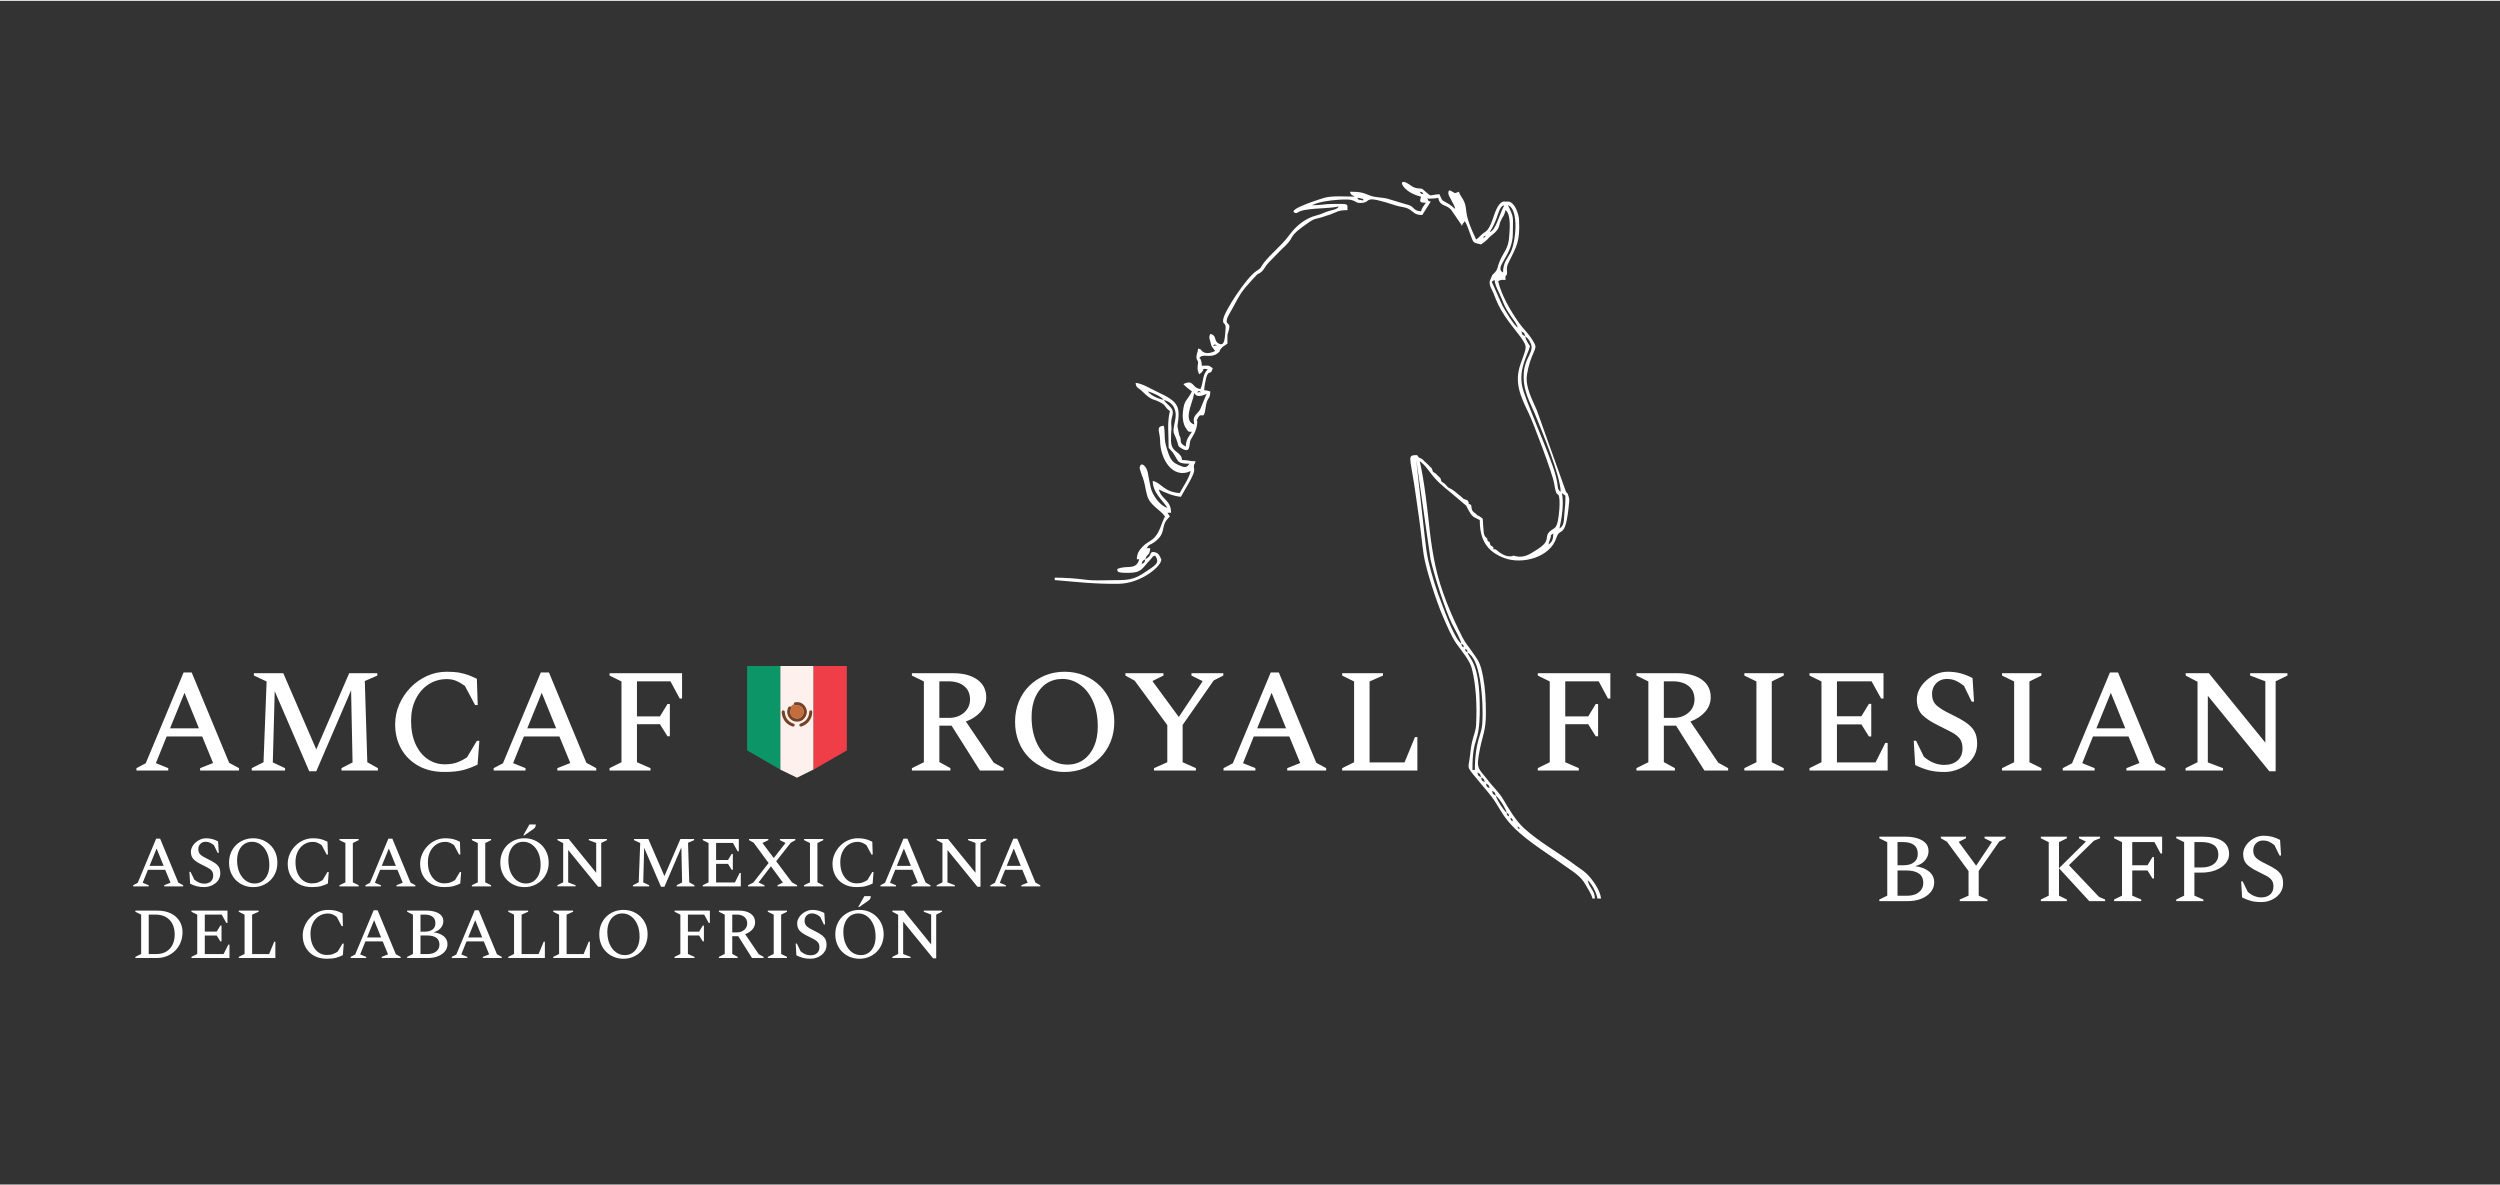 <?xml version="1.0" encoding="UTF-8"?>
<!DOCTYPE svg PUBLIC "-//W3C//DTD SVG 1.0//EN" "http://www.w3.org/TR/2001/REC-SVG-20010904/DTD/svg10.dtd">
<!-- Creator: CorelDRAW 2021 (64-Bit) -->
<svg xmlns="http://www.w3.org/2000/svg" xml:space="preserve" width="696px" height="330px" version="1.0" style="shape-rendering:geometricPrecision; text-rendering:geometricPrecision; image-rendering:optimizeQuality; fill-rule:evenodd; clip-rule:evenodd"
viewBox="0 0 71882000 34035000"
 xmlns:xlink="http://www.w3.org/1999/xlink"
 xmlns:xodm="http://www.corel.com/coreldraw/odm/2003">
 <rect x="0" y="0" width="71882000" height="34035000" fill="#333333" stroke="none"/>
 <defs>
  <style type="text/css">
   <![CDATA[
    .fil5 {fill:none}
    .fil2 {fill:#0C9566}
    .fil4 {fill:#EF3E48}
    .fil3 {fill:#FEF0ED}
    .fil1 {fill:white}
    .fil7 {fill:#774125;fill-rule:nonzero}
    .fil6 {fill:#C46E3E;fill-rule:nonzero}
    .fil0 {fill:white;fill-rule:nonzero}
   ]]>
  </style>
 </defs>
 <g id="Capa_x0020_1">
  <g id="_2311017292224">
   <path class="fil0" d="M26220000 22131000l0 -68000 344000 -170000 0 -2323000 -344000 -169000 0 -68000 1179000 0c297000,0 530000,62000 701000,184000 171000,123000 257000,292000 257000,507000 0,158000 -54000,298000 -161000,420000 -108000,121000 -249000,214000 -424000,279000l801000 1183000 284000 157000 0 68000 -682000 0 -814000 -1289000 -352000 0 0 1047000 318000 174000 0 68000 -1107000 0zm1039000 -2565000l-250000 0 0 1052000 275000 0c176000,0 321000,-51000 435000,-151000 114000,-100000 172000,-228000 172000,-384000 0,-161000 -56000,-287000 -168000,-379000 -111000,-92000 -266000,-138000 -464000,-138000zm3351000 2607000c-203000,0 -392000,-36000 -566000,-108000 -174000,-72000 -325000,-172000 -453000,-301000 -129000,-128000 -229000,-280000 -299000,-456000 -71000,-175000 -106000,-367000 -106000,-576000 0,-209000 35000,-401000 106000,-577000 70000,-175000 170000,-327000 299000,-455000 128000,-129000 279000,-229000 453000,-301000 174000,-72000 363000,-108000 566000,-108000 204000,0 392000,36000 566000,108000 174000,72000 325000,172000 454000,301000 128000,128000 229000,280000 301000,455000 72000,176000 108000,368000 108000,577000 0,209000 -36000,401000 -108000,576000 -72000,176000 -173000,328000 -301000,456000 -129000,129000 -280000,229000 -454000,301000 -174000,72000 -362000,108000 -566000,108000zm85000 -212000c172000,0 323000,-45000 453000,-135000 131000,-91000 232000,-218000 306000,-382000 73000,-164000 110000,-357000 110000,-581000 0,-274000 -45000,-513000 -136000,-718000 -90000,-205000 -213000,-364000 -369000,-477000 -155000,-113000 -327000,-170000 -517000,-170000 -172000,0 -325000,45000 -458000,134000 -132000,89000 -236000,215000 -311000,379000 -75000,164000 -112000,358000 -112000,581000 0,274000 46000,514000 137000,721000 92000,206000 217000,366000 373000,479000 157000,113000 332000,169000 524000,169000zm2486000 170000l0 -68000 382000 -170000 0 -1068000 -937000 -1276000 -267000 -148000 0 -68000 1094000 0 0 68000 -310000 153000 0 16000 751000 1022000 678000 -1017000 0 -17000 -314000 -157000 0 -68000 916000 0 0 68000 -276000 140000 -894000 1280000 0 1072000 381000 170000 0 68000 -1204000 0zm1999000 0l0 -68000 267000 -140000 1090000 -2611000 233000 0 1077000 2598000 284000 153000 0 68000 -1120000 0 0 -68000 374000 -148000 -314000 -763000 -1022000 0 -309000 767000 356000 144000 0 68000 -916000 0zm967000 -1213000l831000 0 -416000 -1021000 -415000 1021000zm2444000 1213000l0 -68000 343000 -170000 0 -2323000 -343000 -169000 0 -68000 1174000 0 0 68000 -386000 169000 0 2328000 1005000 0 301000 -729000 68000 0 0 962000 -2162000 0z"/>
   <path class="fil0" d="M44216000 22131000l0 -68000 344000 -170000 0 -2323000 -344000 -169000 0 -68000 2086000 0 0 729000 -68000 0 -267000 -496000 -962000 0 0 1009000 661000 0 216000 -356000 68000 0 0 928000 -68000 0 -216000 -347000 -661000 0 0 1093000 390000 170000 0 68000 -1179000 0zm2836000 0l0 -68000 343000 -170000 0 -2323000 -343000 -169000 0 -68000 1178000 0c297000,0 531000,62000 702000,184000 171000,123000 256000,292000 256000,507000 0,158000 -53000,298000 -161000,420000 -107000,121000 -248000,214000 -424000,279000l802000 1183000 284000 157000 0 68000 -683000 0 -814000 -1289000 -352000 0 0 1047000 318000 174000 0 68000 -1106000 0zm1038000 -2565000l-250000 0 0 1052000 276000 0c175000,0 320000,-51000 434000,-151000 115000,-100000 172000,-228000 172000,-384000 0,-161000 -56000,-287000 -167000,-379000 -112000,-92000 -267000,-138000 -465000,-138000zm2065000 2565000l0 -68000 347000 -170000 0 -2323000 -347000 -169000 0 -68000 1132000 0 0 68000 -344000 169000 0 2323000 344000 170000 0 68000 -1132000 0zm1873000 0l0 -68000 344000 -170000 0 -2323000 -344000 -169000 0 -68000 2128000 0 0 729000 -68000 0 -275000 -496000 -996000 0 0 1005000 703000 0 216000 -356000 68000 0 0 937000 -68000 0 -216000 -348000 -703000 0 0 1094000 1110000 0 280000 -560000 68000 0 0 793000 -2247000 0zm3883000 42000c-178000,0 -330000,-17000 -456000,-51000 -126000,-34000 -255000,-83000 -388000,-148000l-42000 -699000 68000 0 225000 462000c98000,82000 196000,141000 292000,178000 96000,36000 192000,55000 288000,55000 164000,0 293000,-43000 388000,-127000 95000,-85000 142000,-201000 142000,-348000 0,-116000 -26000,-208000 -78000,-278000 -53000,-69000 -130000,-131000 -233000,-186000 -104000,-55000 -230000,-120000 -380000,-193000 -201000,-96000 -354000,-197000 -462000,-303000 -107000,-106000 -161000,-255000 -161000,-447000 0,-102000 25000,-200000 74000,-295000 50000,-95000 117000,-179000 202000,-254000 84000,-75000 179000,-135000 284000,-181000 104000,-45000 213000,-67000 326000,-67000 133000,0 257000,15000 373000,46000 116000,31000 230000,77000 343000,136000l43000 678000 -68000 0 -221000 -453000c-90000,-71000 -172000,-122000 -245000,-153000 -74000,-31000 -157000,-47000 -251000,-47000 -121000,0 -222000,41000 -303000,123000 -80000,82000 -120000,185000 -120000,310000 0,138000 43000,247000 129000,326000 86000,79000 225000,164000 417000,255000 170000,81000 311000,160000 422000,235000 112000,75000 195000,159000 248000,252000 54000,93000 81000,212000 81000,356000 0,133000 -28000,250000 -85000,352000 -57000,102000 -131000,187000 -225000,256000 -93000,70000 -194000,122000 -303000,157000 -109000,36000 -217000,53000 -324000,53000zm1653000 -42000l0 -68000 348000 -170000 0 -2323000 -348000 -169000 0 -68000 1132000 0 0 68000 -344000 169000 0 2323000 344000 170000 0 68000 -1132000 0zm1746000 0l0 -68000 267000 -140000 1090000 -2611000 233000 0 1077000 2598000 284000 153000 0 68000 -1120000 0 0 -68000 374000 -148000 -314000 -763000 -1022000 0 -309000 767000 356000 144000 0 68000 -916000 0zm967000 -1213000l831000 0 -416000 -1021000 -415000 1021000zm2564000 1213000l0 -68000 344000 -170000 0 -2314000 -340000 -178000 0 -68000 666000 0 1624000 1997000 0 -1764000 -437000 -165000 0 -68000 1072000 0 0 68000 -339000 165000 0 2586000 -182000 0 -1768000 -2170000 0 1916000 437000 165000 0 68000 -1077000 0z"/>
   <path class="fil0" d="M54036000 25886000l0 -45000 228000 -112000 0 -1538000 -228000 -112000 0 -45000 756000 0c125000,0 238000,15000 338000,46000 100000,31000 178000,77000 236000,137000 57000,61000 85000,139000 85000,232000 0,95000 -33000,183000 -98000,262000 -66000,80000 -160000,137000 -284000,170000 171000,23000 304000,75000 400000,156000 97000,82000 145000,185000 145000,310000 0,103000 -33000,195000 -98000,277000 -66000,81000 -156000,145000 -270000,192000 -114000,47000 -244000,70000 -390000,70000l-820000 0zm674000 -1698000l-151000 0 0 668000 165000 0c133000,0 236000,-29000 309000,-87000 73000,-58000 109000,-137000 109000,-239000 0,-228000 -144000,-342000 -432000,-342000zm104000 817000l-255000 0 0 727000 275000 0c144000,0 257000,-34000 341000,-103000 83000,-68000 125000,-155000 125000,-262000 0,-125000 -43000,-217000 -127000,-275000 -84000,-58000 -204000,-87000 -359000,-87000zm1534000 881000l0 -45000 253000 -112000 0 -707000 -621000 -845000 -176000 -98000 0 -45000 724000 0 0 45000 -205000 101000 0 11000 497000 676000 449000 -673000 0 -12000 -208000 -103000 0 -45000 606000 0 0 45000 -182000 92000 -592000 848000 0 710000 252000 112000 0 45000 -797000 0zm2332000 0l0 -45000 227000 -112000 0 -1538000 -227000 -112000 0 -45000 749000 0 0 45000 -227000 112000 0 1538000 227000 112000 0 45000 -749000 0zm522000 -946000l774000 -766000 -199000 -95000 0 -45000 606000 0 0 45000 -177000 70000 -718000 704000 865000 912000 176000 76000 0 45000 -457000 0 -870000 -946000zm1584000 946000l0 -45000 228000 -112000 0 -1538000 -228000 -112000 0 -45000 1381000 0 0 482000 -45000 0 -176000 -328000 -638000 0 0 668000 438000 0 143000 -236000 45000 0 0 615000 -45000 0 -143000 -230000 -438000 0 0 724000 259000 112000 0 45000 -781000 0zm1787000 0l0 -45000 227000 -112000 0 -1538000 -227000 -112000 0 -45000 786000 0c221000,0 398000,40000 532000,120000 134000,81000 201000,208000 201000,382000 0,103000 -35000,194000 -106000,274000 -70000,79000 -165000,142000 -284000,188000 -120000,46000 -257000,69000 -410000,69000l-197000 0 0 662000 258000 112000 0 45000 -780000 0zm522000 -1698000l0 730000 214000 0c147000,0 263000,-34000 348000,-101000 84000,-68000 126000,-154000 126000,-258000 0,-131000 -43000,-226000 -128000,-284000 -85000,-58000 -207000,-87000 -366000,-87000l-194000 0zm1930000 1726000c-118000,0 -218000,-11000 -302000,-33000 -83000,-23000 -168000,-56000 -256000,-99000l-28000 -463000 44000 0 149000 306000c66000,54000 130000,94000 194000,118000 63000,24000 127000,37000 191000,37000 108000,0 194000,-29000 257000,-85000 62000,-56000 94000,-132000 94000,-230000 0,-77000 -18000,-138000 -52000,-184000 -35000,-46000 -86000,-87000 -155000,-123000 -68000,-37000 -152000,-79000 -251000,-128000 -133000,-63000 -235000,-130000 -306000,-201000 -71000,-70000 -107000,-169000 -107000,-296000 0,-67000 17000,-132000 50000,-195000 32000,-62000 77000,-119000 133000,-168000 56000,-50000 119000,-90000 188000,-120000 69000,-29000 141000,-44000 216000,-44000 88000,0 170000,10000 247000,30000 77000,21000 153000,51000 227000,90000l29000 449000 -45000 0 -146000 -300000c-60000,-47000 -114000,-80000 -163000,-101000 -49000,-21000 -104000,-31000 -166000,-31000 -80000,0 -147000,27000 -200000,82000 -54000,54000 -80000,122000 -80000,204000 0,92000 28000,164000 85000,217000 57000,52000 149000,108000 277000,168000 112000,54000 205000,106000 279000,156000 74000,49000 129000,105000 164000,167000 36000,62000 53000,140000 53000,236000 0,88000 -18000,165000 -56000,233000 -37000,67000 -87000,123000 -148000,169000 -62000,46000 -129000,81000 -201000,104000 -72000,24000 -144000,35000 -215000,35000z"/>
   <path class="fil0" d="M3923000 22131000l0 -68000 267000 -140000 1089000 -2611000 233000 0 1077000 2598000 284000 153000 0 68000 -1119000 0 0 -68000 373000 -148000 -314000 -763000 -1021000 0 -310000 767000 356000 144000 0 68000 -915000 0zm966000 -1213000l831000 0 -415000 -1021000 -416000 1021000zm2349000 1213000l0 -68000 339000 -170000 89000 -2323000 -365000 -169000 0 -68000 844000 0 949000 2192000 946000 -2192000 809000 0 0 68000 -360000 157000 72000 2335000 305000 170000 0 68000 -1047000 0 0 -68000 318000 -165000 -42000 -2073000 -1001000 2327000 -203000 0 -992000 -2302000 -55000 2048000 352000 165000 0 68000 -958000 0zm5544000 42000c-291000,0 -542000,-59000 -754000,-178000 -212000,-119000 -376000,-281000 -492000,-487000 -116000,-207000 -174000,-441000 -174000,-704000 0,-203000 40000,-396000 119000,-577000 79000,-180000 187000,-341000 324000,-483000 137000,-141000 295000,-252000 473000,-332000 178000,-81000 367000,-121000 568000,-121000 144000,0 266000,9000 364000,27000 99000,19000 188000,43000 265000,72000 78000,30000 156000,65000 236000,104000l25000 755000 -76000 0 -293000 -551000c-96000,-68000 -183000,-118000 -260000,-149000 -78000,-31000 -165000,-46000 -261000,-46000 -195000,0 -370000,51000 -526000,152000 -155000,102000 -277000,242000 -366000,422000 -89000,179000 -134000,386000 -134000,621000 0,263000 43000,488000 129000,676000 87000,188000 203000,331000 350000,430000 147000,99000 309000,149000 488000,149000 146000,0 270000,-20000 370000,-60000 101000,-39000 190000,-86000 270000,-139000l284000 -475000 72000 0 -51000 682000c-125000,62000 -257000,113000 -399000,153000 -141000,39000 -325000,59000 -551000,59000zm1412000 -42000l0 -68000 267000 -140000 1089000 -2611000 234000 0 1076000 2598000 284000 153000 0 68000 -1119000 0 0 -68000 373000 -148000 -314000 -763000 -1021000 0 -310000 767000 357000 144000 0 68000 -916000 0zm966000 -1213000l831000 0 -415000 -1021000 -416000 1021000zm2366000 1213000l0 -68000 343000 -170000 0 -2323000 -343000 -169000 0 -68000 2085000 0 0 729000 -67000 0 -267000 -496000 -963000 0 0 1009000 661000 0 217000 -356000 68000 0 0 928000 -68000 0 -217000 -347000 -661000 0 0 1093000 390000 170000 0 68000 -1178000 0z"/>
   <path class="fil0" d="M3830000 25462000l0 -33000 130000 -68000 530000 -1271000 114000 0 524000 1265000 139000 74000 0 33000 -545000 0 0 -33000 181000 -72000 -153000 -371000 -497000 0 -151000 373000 174000 70000 0 33000 -446000 0zm470000 -590000l405000 0 -202000 -498000 -203000 498000zm1578000 611000c-87000,0 -161000,-8000 -222000,-25000 -61000,-16000 -125000,-40000 -189000,-72000l-21000 -341000 33000 0 110000 225000c48000,40000 95000,69000 142000,87000 47000,18000 94000,27000 141000,27000 79000,0 142000,-21000 188000,-62000 46000,-41000 70000,-98000 70000,-169000 0,-57000 -13000,-102000 -39000,-135000 -25000,-34000 -63000,-64000 -113000,-91000 -50000,-27000 -112000,-58000 -185000,-94000 -98000,-47000 -173000,-96000 -225000,-148000 -52000,-51000 -79000,-124000 -79000,-218000 0,-49000 13000,-97000 37000,-143000 24000,-46000 56000,-88000 98000,-124000 41000,-36000 87000,-66000 138000,-88000 51000,-22000 104000,-33000 159000,-33000 65000,0 125000,8000 182000,23000 56000,15000 112000,37000 167000,66000l21000 330000 -33000 0 -108000 -221000c-44000,-34000 -84000,-59000 -120000,-74000 -35000,-15000 -76000,-23000 -121000,-23000 -60000,0 -109000,20000 -148000,60000 -39000,40000 -59000,90000 -59000,151000 0,67000 21000,120000 63000,159000 42000,39000 110000,80000 203000,124000 83000,40000 152000,78000 206000,114000 54000,37000 95000,78000 121000,123000 26000,46000 39000,103000 39000,174000 0,64000 -14000,121000 -41000,171000 -28000,50000 -64000,91000 -110000,125000 -45000,34000 -94000,59000 -147000,76000 -53000,18000 -106000,26000 -158000,26000zm1402000 0c-100000,0 -191000,-17000 -276000,-52000 -85000,-36000 -158000,-85000 -221000,-147000 -63000,-63000 -111000,-137000 -146000,-222000 -34000,-85000 -51000,-179000 -51000,-281000 0,-102000 17000,-195000 51000,-281000 35000,-85000 83000,-159000 146000,-222000 63000,-62000 136000,-111000 221000,-146000 85000,-35000 176000,-53000 276000,-53000 99000,0 191000,18000 275000,53000 85000,35000 159000,84000 221000,146000 63000,63000 112000,137000 147000,222000 35000,86000 52000,179000 52000,281000 0,102000 -17000,196000 -52000,281000 -35000,85000 -84000,159000 -147000,222000 -62000,62000 -136000,111000 -221000,147000 -84000,35000 -176000,52000 -275000,52000zm41000 -103000c84000,0 157000,-22000 221000,-66000 63000,-44000 113000,-106000 148000,-186000 36000,-80000 54000,-174000 54000,-283000 0,-133000 -22000,-250000 -66000,-350000 -44000,-100000 -104000,-177000 -180000,-232000 -75000,-55000 -159000,-83000 -251000,-83000 -84000,0 -159000,22000 -223000,65000 -65000,44000 -116000,105000 -152000,185000 -37000,80000 -55000,174000 -55000,283000 0,133000 22000,251000 67000,351000 45000,100000 105000,178000 182000,233000 76000,55000 161000,83000 255000,83000zm1643000 103000c-141000,0 -264000,-29000 -367000,-87000 -103000,-57000 -183000,-136000 -240000,-237000 -56000,-101000 -84000,-215000 -84000,-343000 0,-99000 19000,-192000 57000,-281000 39000,-88000 92000,-166000 158000,-235000 67000,-69000 144000,-123000 231000,-162000 86000,-39000 179000,-59000 276000,-59000 71000,0 130000,5000 178000,14000 48000,9000 91000,20000 129000,35000 38000,14000 76000,31000 114000,50000l13000 368000 -37000 0 -143000 -269000c-47000,-33000 -89000,-57000 -127000,-72000 -38000,-15000 -80000,-23000 -127000,-23000 -95000,0 -180000,25000 -256000,75000 -75000,49000 -135000,118000 -178000,205000 -44000,88000 -65000,188000 -65000,303000 0,128000 21000,237000 63000,329000 42000,91000 98000,161000 170000,210000 72000,48000 151000,72000 237000,72000 72000,0 132000,-10000 181000,-29000 49000,-19000 93000,-42000 131000,-68000l138000 -231000 36000 0 -25000 332000c-61000,30000 -125000,55000 -194000,74000 -69000,19000 -159000,29000 -269000,29000zm797000 -21000l0 -33000 170000 -82000 0 -1131000 -170000 -83000 0 -33000 552000 0 0 33000 -168000 83000 0 1131000 168000 82000 0 33000 -552000 0zm746000 0l0 -33000 130000 -68000 530000 -1271000 114000 0 524000 1265000 139000 74000 0 33000 -545000 0 0 -33000 181000 -72000 -153000 -371000 -497000 0 -151000 373000 174000 70000 0 33000 -446000 0zm470000 -590000l405000 0 -202000 -498000 -203000 498000zm1794000 611000c-141000,0 -264000,-29000 -367000,-87000 -103000,-57000 -183000,-136000 -240000,-237000 -56000,-101000 -84000,-215000 -84000,-343000 0,-99000 19000,-192000 58000,-281000 38000,-88000 91000,-166000 158000,-235000 66000,-69000 143000,-123000 230000,-162000 86000,-39000 179000,-59000 276000,-59000 71000,0 130000,5000 178000,14000 48000,9000 91000,20000 129000,35000 38000,14000 76000,31000 115000,50000l12000 368000 -37000 0 -143000 -269000c-46000,-33000 -89000,-57000 -127000,-72000 -37000,-15000 -80000,-23000 -127000,-23000 -94000,0 -180000,25000 -256000,75000 -75000,49000 -135000,118000 -178000,205000 -43000,88000 -65000,188000 -65000,303000 0,128000 21000,237000 63000,329000 42000,91000 99000,161000 170000,210000 72000,48000 151000,72000 238000,72000 71000,0 131000,-10000 180000,-29000 49000,-19000 93000,-42000 131000,-68000l139000 -231000 35000 0 -25000 332000c-61000,30000 -125000,55000 -194000,74000 -69000,19000 -158000,29000 -269000,29000zm797000 -21000l0 -33000 170000 -82000 0 -1131000 -170000 -83000 0 -33000 552000 0 0 33000 -168000 83000 0 1131000 168000 82000 0 33000 -552000 0zm1512000 21000c-99000,0 -191000,-17000 -276000,-52000 -84000,-36000 -158000,-85000 -221000,-147000 -62000,-63000 -111000,-137000 -145000,-222000 -35000,-85000 -52000,-179000 -52000,-281000 0,-102000 17000,-195000 52000,-281000 34000,-85000 83000,-159000 145000,-222000 63000,-62000 137000,-111000 221000,-146000 85000,-35000 177000,-53000 276000,-53000 99000,0 191000,18000 275000,53000 85000,35000 159000,84000 221000,146000 63000,63000 112000,137000 147000,222000 35000,86000 53000,179000 53000,281000 0,102000 -18000,196000 -53000,281000 -35000,85000 -84000,159000 -147000,222000 -62000,62000 -136000,111000 -221000,147000 -84000,35000 -176000,52000 -275000,52000zm41000 -103000c84000,0 158000,-22000 221000,-66000 63000,-44000 113000,-106000 149000,-186000 35000,-80000 53000,-174000 53000,-283000 0,-133000 -22000,-250000 -66000,-350000 -44000,-100000 -104000,-177000 -179000,-232000 -76000,-55000 -160000,-83000 -252000,-83000 -84000,0 -159000,22000 -223000,65000 -65000,44000 -116000,105000 -152000,185000 -37000,80000 -55000,174000 -55000,283000 0,133000 23000,251000 67000,351000 45000,100000 106000,178000 182000,233000 77000,55000 162000,83000 255000,83000zm-76000 -1383000l177000 -314000 184000 0c0,22000 -4000,44000 -13000,67000 -9000,23000 -29000,44000 -59000,65000l-260000 182000 -29000 0zm980000 1465000l0 -33000 168000 -82000 0 -1127000 -165000 -87000 0 -33000 324000 0 790000 972000 0 -859000 -212000 -80000 0 -33000 522000 0 0 33000 -165000 80000 0 1260000 -89000 0 -861000 -1057000 0 933000 213000 80000 0 33000 -525000 0zm2174000 0l0 -33000 166000 -82000 43000 -1131000 -178000 -83000 0 -33000 411000 0 463000 1067000 460000 -1067000 394000 0 0 33000 -175000 76000 35000 1138000 149000 82000 0 33000 -510000 0 0 -33000 155000 -80000 -21000 -1010000 -487000 1134000 -99000 0 -484000 -1121000 -26000 997000 171000 80000 0 33000 -467000 0zm2007000 0l0 -33000 167000 -82000 0 -1131000 -167000 -83000 0 -33000 1037000 0 0 355000 -33000 0 -135000 -242000 -485000 0 0 490000 343000 0 105000 -174000 33000 0 0 457000 -33000 0 -105000 -170000 -343000 0 0 533000 541000 0 136000 -273000 33000 0 0 386000 -1094000 0zm1303000 0l0 -33000 151000 -76000 439000 -562000 -429000 -584000 -132000 -74000 0 -33000 555000 0 0 33000 -165000 78000 0 11000 320000 425000 334000 -427000 0 -9000 -158000 -78000 0 -33000 445000 0 0 33000 -132000 74000 -419000 533000 456000 609000 147000 80000 0 33000 -566000 0 0 -33000 151000 -74000 0 -8000 -339000 -463000 -353000 461000 0 8000 166000 76000 0 33000 -471000 0zm1610000 0l0 -33000 170000 -82000 0 -1131000 -170000 -83000 0 -33000 552000 0 0 33000 -168000 83000 0 1131000 168000 82000 0 33000 -552000 0zm1510000 21000c-142000,0 -265000,-29000 -368000,-87000 -103000,-57000 -183000,-136000 -239000,-237000 -57000,-101000 -85000,-215000 -85000,-343000 0,-99000 19000,-192000 58000,-281000 38000,-88000 91000,-166000 158000,-235000 66000,-69000 143000,-123000 230000,-162000 87000,-39000 179000,-59000 277000,-59000 70000,0 129000,5000 177000,14000 48000,9000 91000,20000 129000,35000 38000,14000 76000,31000 115000,50000l12000 368000 -37000 0 -143000 -269000c-46000,-33000 -89000,-57000 -127000,-72000 -37000,-15000 -80000,-23000 -126000,-23000 -95000,0 -181000,25000 -257000,75000 -75000,49000 -135000,118000 -178000,205000 -43000,88000 -65000,188000 -65000,303000 0,128000 21000,237000 63000,329000 42000,91000 99000,161000 170000,210000 72000,48000 151000,72000 238000,72000 71000,0 131000,-10000 180000,-29000 49000,-19000 93000,-42000 131000,-68000l139000 -231000 35000 0 -25000 332000c-61000,30000 -125000,55000 -194000,74000 -69000,19000 -158000,29000 -268000,29000zm687000 -21000l0 -33000 130000 -68000 531000 -1271000 113000 0 525000 1265000 138000 74000 0 33000 -545000 0 0 -33000 182000 -72000 -153000 -371000 -498000 0 -150000 373000 173000 70000 0 33000 -446000 0zm471000 -590000l404000 0 -202000 -498000 -202000 498000zm1144000 590000l0 -33000 167000 -82000 0 -1127000 -165000 -87000 0 -33000 324000 0 791000 972000 0 -859000 -213000 -80000 0 -33000 522000 0 0 33000 -165000 80000 0 1260000 -89000 0 -861000 -1057000 0 933000 213000 80000 0 33000 -524000 0zm1544000 0l0 -33000 130000 -68000 531000 -1271000 113000 0 525000 1265000 138000 74000 0 33000 -545000 0 0 -33000 181000 -72000 -152000 -371000 -498000 0 -151000 373000 174000 70000 0 33000 -446000 0zm471000 -590000l404000 0 -202000 -498000 -202000 498000zm-25054000 2650000l0 -33000 167000 -83000 0 -1131000 -167000 -83000 0 -33000 627000 0c154000,0 286000,27000 395000,81000 108000,54000 191000,127000 248000,221000 57000,93000 86000,199000 86000,318000 0,107000 -19000,206000 -56000,297000 -37000,91000 -89000,169000 -156000,235000 -66000,66000 -145000,118000 -235000,155000 -90000,37000 -189000,56000 -296000,56000l-613000 0zm571000 -1249000l-187000 0 0 1135000 218000 0c111000,0 205000,-23000 283000,-69000 79000,-46000 139000,-111000 182000,-196000 43000,-85000 64000,-185000 64000,-300000 0,-115000 -22000,-215000 -65000,-301000 -44000,-86000 -107000,-152000 -190000,-199000 -83000,-47000 -185000,-70000 -305000,-70000zm1041000 1249000l0 -33000 167000 -83000 0 -1131000 -167000 -83000 0 -33000 1036000 0 0 355000 -33000 0 -134000 -241000 -485000 0 0 489000 343000 0 105000 -173000 33000 0 0 456000 -33000 0 -105000 -169000 -343000 0 0 532000 541000 0 136000 -272000 33000 0 0 386000 -1094000 0zm1361000 0l0 -33000 167000 -83000 0 -1131000 -167000 -83000 0 -33000 571000 0 0 33000 -187000 83000 0 1133000 489000 0 146000 -355000 33000 0 0 469000 -1052000 0zm2531000 21000c-142000,0 -265000,-29000 -368000,-87000 -103000,-58000 -183000,-137000 -239000,-238000 -57000,-100000 -85000,-214000 -85000,-342000 0,-99000 19000,-193000 58000,-281000 38000,-88000 91000,-167000 158000,-235000 66000,-69000 143000,-123000 230000,-162000 87000,-40000 179000,-59000 277000,-59000 70000,0 129000,4000 177000,13000 48000,9000 91000,21000 129000,35000 38000,15000 76000,32000 115000,51000l12000 367000 -37000 0 -142000 -268000c-47000,-33000 -90000,-57000 -127000,-72000 -38000,-16000 -81000,-23000 -127000,-23000 -95000,0 -181000,25000 -256000,74000 -76000,50000 -136000,118000 -179000,206000 -43000,87000 -65000,188000 -65000,302000 0,128000 21000,238000 63000,329000 42000,92000 99000,162000 170000,210000 72000,48000 151000,72000 238000,72000 71000,0 132000,-9000 180000,-29000 49000,-19000 93000,-42000 131000,-68000l139000 -231000 35000 0 -25000 332000c-61000,31000 -125000,55000 -194000,75000 -69000,19000 -158000,29000 -268000,29000zm687000 -21000l0 -33000 130000 -68000 531000 -1272000 113000 0 525000 1266000 138000 74000 0 33000 -545000 0 0 -33000 182000 -72000 -153000 -372000 -498000 0 -150000 374000 173000 70000 0 33000 -446000 0zm471000 -591000l404000 0 -202000 -497000 -202000 497000zm1152000 591000l0 -33000 167000 -83000 0 -1131000 -167000 -83000 0 -33000 555000 0c93000,0 175000,12000 249000,34000 74000,23000 132000,57000 173000,101000 42000,45000 63000,102000 63000,171000 0,70000 -24000,134000 -72000,193000 -48000,58000 -117000,100000 -208000,125000 125000,16000 223000,55000 294000,114000 71000,60000 106000,136000 106000,229000 0,75000 -24000,143000 -72000,203000 -48000,60000 -114000,107000 -198000,141000 -84000,35000 -180000,52000 -287000,52000l-603000 0zm495000 -1249000l-111000 0 0 491000 122000 0c98000,0 173000,-21000 227000,-64000 53000,-42000 80000,-101000 80000,-175000 0,-168000 -106000,-252000 -318000,-252000zm77000 601000l-188000 0 0 534000 202000 0c106000,0 190000,-25000 251000,-75000 61000,-50000 92000,-115000 92000,-193000 0,-92000 -31000,-160000 -93000,-202000 -62000,-43000 -150000,-64000 -264000,-64000zm712000 648000l0 -33000 130000 -68000 531000 -1272000 113000 0 525000 1266000 138000 74000 0 33000 -545000 0 0 -33000 182000 -72000 -153000 -372000 -498000 0 -150000 374000 173000 70000 0 33000 -446000 0zm471000 -591000l404000 0 -202000 -497000 -202000 497000zm1152000 591000l0 -33000 167000 -83000 0 -1131000 -167000 -83000 0 -33000 572000 0 0 33000 -188000 83000 0 1133000 489000 0 147000 -355000 33000 0 0 469000 -1053000 0zm1294000 0l0 -33000 168000 -83000 0 -1131000 -168000 -83000 0 -33000 572000 0 0 33000 -188000 83000 0 1133000 490000 0 146000 -355000 33000 0 0 469000 -1053000 0zm2018000 21000c-100000,0 -191000,-18000 -276000,-53000 -85000,-35000 -158000,-84000 -221000,-147000 -63000,-62000 -111000,-136000 -146000,-222000 -34000,-85000 -51000,-179000 -51000,-280000 0,-102000 17000,-196000 51000,-281000 35000,-85000 83000,-160000 146000,-222000 63000,-63000 136000,-112000 221000,-147000 85000,-35000 176000,-52000 276000,-52000 99000,0 191000,17000 275000,52000 85000,35000 159000,84000 221000,147000 63000,62000 112000,137000 147000,222000 35000,85000 52000,179000 52000,281000 0,101000 -17000,195000 -52000,280000 -35000,86000 -84000,160000 -147000,222000 -62000,63000 -136000,112000 -221000,147000 -84000,35000 -176000,53000 -275000,53000zm41000 -104000c84000,0 157000,-22000 221000,-66000 63000,-44000 113000,-106000 148000,-186000 36000,-79000 54000,-174000 54000,-282000 0,-134000 -22000,-251000 -66000,-350000 -44000,-100000 -104000,-178000 -180000,-233000 -75000,-55000 -159000,-82000 -251000,-82000 -84000,0 -159000,22000 -223000,65000 -65000,43000 -116000,105000 -152000,185000 -37000,79000 -55000,174000 -55000,283000 0,133000 22000,250000 67000,350000 45000,101000 105000,179000 182000,234000 76000,55000 161000,82000 255000,82000zm1429000 83000l0 -33000 167000 -83000 0 -1131000 -167000 -83000 0 -33000 1015000 0 0 355000 -33000 0 -130000 -241000 -468000 0 0 491000 322000 0 105000 -173000 33000 0 0 452000 -33000 0 -105000 -169000 -322000 0 0 532000 189000 83000 0 33000 -573000 0zm1275000 0l0 -33000 168000 -83000 0 -1131000 -168000 -83000 0 -33000 574000 0c145000,0 259000,30000 342000,90000 83000,60000 125000,142000 125000,247000 0,77000 -26000,145000 -78000,204000 -53000,59000 -122000,105000 -207000,137000l390000 576000 139000 76000 0 33000 -333000 0 -396000 -628000 -172000 0 0 510000 155000 85000 0 33000 -539000 0zm506000 -1249000l-122000 0 0 512000 135000 0c85000,0 156000,-25000 211000,-73000 56000,-49000 84000,-112000 84000,-187000 0,-79000 -27000,-140000 -82000,-185000 -54000,-45000 -129000,-67000 -226000,-67000zm900000 1249000l0 -33000 170000 -83000 0 -1131000 -170000 -83000 0 -33000 552000 0 0 33000 -168000 83000 0 1131000 168000 83000 0 33000 -552000 0zm1233000 21000c-87000,0 -161000,-9000 -222000,-25000 -61000,-17000 -124000,-41000 -189000,-72000l-20000 -341000 33000 0 109000 225000c48000,40000 96000,69000 142000,87000 47000,17000 94000,27000 141000,27000 80000,0 143000,-21000 189000,-62000 46000,-42000 69000,-98000 69000,-170000 0,-56000 -13000,-101000 -38000,-135000 -26000,-34000 -64000,-64000 -114000,-91000 -50000,-27000 -112000,-58000 -185000,-94000 -97000,-47000 -172000,-96000 -225000,-147000 -52000,-52000 -78000,-125000 -78000,-218000 0,-50000 12000,-98000 36000,-144000 24000,-46000 57000,-87000 98000,-124000 41000,-36000 87000,-65000 138000,-87000 51000,-22000 104000,-33000 159000,-33000 65000,0 126000,7000 182000,22000 56000,16000 112000,37000 167000,66000l21000 331000 -33000 0 -107000 -221000c-45000,-35000 -84000,-59000 -120000,-74000 -36000,-16000 -77000,-23000 -122000,-23000 -59000,0 -108000,20000 -148000,60000 -39000,40000 -58000,90000 -58000,150000 0,68000 21000,121000 63000,159000 41000,39000 109000,80000 203000,124000 82000,40000 151000,78000 205000,115000 55000,36000 95000,77000 121000,123000 26000,45000 39000,103000 39000,173000 0,65000 -13000,122000 -41000,171000 -28000,50000 -64000,92000 -109000,125000 -46000,34000 -95000,60000 -148000,77000 -53000,17000 -106000,26000 -158000,26000zm1402000 0c-99000,0 -191000,-18000 -276000,-53000 -84000,-35000 -158000,-84000 -221000,-147000 -62000,-62000 -111000,-136000 -145000,-222000 -35000,-85000 -52000,-179000 -52000,-280000 0,-102000 17000,-196000 52000,-281000 34000,-85000 83000,-160000 145000,-222000 63000,-63000 137000,-112000 221000,-147000 85000,-35000 177000,-52000 276000,-52000 99000,0 191000,17000 276000,52000 84000,35000 158000,84000 220000,147000 63000,62000 112000,137000 147000,222000 35000,85000 53000,179000 53000,281000 0,101000 -18000,195000 -53000,280000 -35000,86000 -84000,160000 -147000,222000 -62000,63000 -136000,112000 -220000,147000 -85000,35000 -177000,53000 -276000,53000zm41000 -104000c84000,0 158000,-22000 221000,-66000 63000,-44000 113000,-106000 149000,-186000 36000,-79000 53000,-174000 53000,-282000 0,-134000 -22000,-251000 -66000,-350000 -44000,-100000 -104000,-178000 -179000,-233000 -76000,-55000 -160000,-82000 -252000,-82000 -84000,0 -158000,22000 -223000,65000 -65000,43000 -115000,105000 -152000,185000 -36000,79000 -55000,174000 -55000,283000 0,133000 23000,250000 68000,350000 44000,101000 105000,179000 181000,234000 77000,55000 162000,82000 255000,82000zm-76000 -1383000l177000 -314000 184000 0c0,22000 -4000,45000 -13000,67000 -9000,23000 -29000,45000 -59000,65000l-260000 182000 -29000 0zm981000 1466000l0 -33000 167000 -83000 0 -1127000 -165000 -87000 0 -33000 324000 0 790000 973000 0 -859000 -212000 -81000 0 -33000 522000 0 0 33000 -165000 81000 0 1259000 -89000 0 -861000 -1057000 0 933000 213000 81000 0 33000 -524000 0z"/>
   <path class="fil1" d="M45648000 25285000l-36000 -35000 36000 35000zm-5312000 -20077000l38000 0c37000,7000 89000,31000 157000,78000 66000,46000 109000,83000 206000,102000 6000,2000 17000,3000 23000,3000l92000 8000c67000,18000 4000,-20000 84000,44000 265000,212000 90000,147000 450000,117000 94000,177000 28000,152000 210000,247000 143000,75000 134000,100000 248000,176000 -32000,-137000 -197000,-372000 -200000,-436000 -10000,-205000 137000,-10000 210000,-19000 4000,-1000 39000,-24000 95000,-39000 36000,134000 107000,164000 166000,328000 85000,242000 -39000,282000 328000,1046000 82000,-55000 93000,-83000 167000,-149000 77000,-67000 96000,-57000 156000,-126000 166000,-194000 189000,-580000 370000,-761000 70000,-70000 98000,-56000 182000,-53000 8000,0 32000,-2000 39000,-2000 178000,-4000 310000,327000 320000,526000 32000,647000 -78000,769000 -309000,1246000 -60000,123000 -37000,190000 -36000,251000 3000,181000 -62000,16000 -44000,230000 -143000,0 -114000,-11000 -212000,36000 96000,410000 359000,856000 599000,1198000 134000,189000 282000,309000 401000,516000 77000,136000 99000,156000 35000,302000 -101000,230000 -168000,420000 -207000,681000 -52000,348000 160000,719000 285000,1016000l835000 2335000c60000,100000 29000,-16000 76000,136000 25000,78000 24000,92000 16000,184000 -101000,1110000 -255000,667000 -365000,1012000 -181000,563000 -981000,775000 -1499000,581000 -503000,-189000 -704000,-527000 -704000,-1093000 -110000,-58000 -196000,-75000 -268000,-190000 -231000,-372000 32000,-78000 -393000,-452000 -234000,-205000 -465000,-362000 -667000,-601000 -116000,-138000 -247000,-347000 -398000,-448000 135000,579000 222000,1393000 288000,2002000 38000,344000 97000,699000 161000,1002000 146000,689000 467000,1455000 784000,2069000 73000,143000 134000,205000 226000,338000 224000,325000 279000,348000 364000,798000 63000,338000 78000,659000 79000,1047000 2000,476000 -93000,627000 -167000,995000 -132000,649000 -56000,542000 287000,999000 53000,70000 81000,87000 132000,150000 91000,112000 170000,194000 244000,319000 165000,280000 366000,620000 606000,838000 447000,406000 994000,699000 1474000,1062000 116000,88000 217000,141000 322000,242000 158000,151000 393000,477000 413000,714000l-106000 0c-12000,-148000 -173000,-449000 -281000,-528000 55000,236000 206000,288000 211000,528000l-70000 0c-33000,-141000 -127000,-265000 -200000,-399000 -143000,-260000 -361000,-373000 -631000,-567000 -579000,-417000 -1204000,-776000 -1611000,-1277000 -194000,-239000 -285000,-458000 -466000,-696000 -92000,-121000 -175000,-212000 -271000,-328000 -458000,-558000 -400000,-427000 -354000,-759000 29000,-212000 33000,-321000 73000,-490000 39000,-164000 107000,-321000 114000,-485000 27000,-547000 0,-1125000 -121000,-1606000 -61000,-243000 -283000,-493000 -443000,-719000 -146000,-204000 -279000,-530000 -387000,-776000 -182000,-412000 -492000,-1362000 -554000,-1770000 -54000,-355000 -80000,-676000 -131000,-1031000 -53000,-363000 -91000,-663000 -146000,-1017000 -123000,-792000 -200000,-831000 86000,-831000 80000,138000 97000,40000 207000,176000l80000 71000 35000 35000 35000 35000 35000 36000 35000 35000c33000,123000 14000,79000 106000,141000l35000 35000 36000 35000 35000 35000 35000 36000c33000,123000 13000,79000 106000,141000l35000 35000 35000 35000 35000 44000c91000,53000 112000,49000 212000,132000 72000,58000 117000,93000 171000,141000l40000 35000 35000 35000 35000 1000c117000,77000 0,-62000 106000,88000 0,63000 -18000,52000 35000,52000l36000 35000c13000,158000 40000,179000 141000,247000l35000 40000c69000,30000 2000,-10000 90000,49000 84000,55000 30000,23000 66000,52000 2000,82000 11000,191000 21000,316000 10000,136000 21000,186000 104000,248000 25000,100000 -5000,53000 71000,105000 33000,123000 13000,79000 106000,141000 21000,115000 -45000,50000 70000,69000 132000,112000 278000,216000 455000,198000l60000 -20000c293000,96000 463000,-43000 659000,-164000 447000,-276000 197000,-362000 384000,-533000 145000,-133000 220000,-14000 272000,-644000 5000,-54000 8000,-194000 4000,-247000 -21000,-325000 -79000,22000 -153000,-480000 -41000,-276000 -610000,-1773000 -730000,-2018000 -246000,-503000 -419000,-896000 -243000,-1405000 155000,-447000 201000,-488000 94000,-663000 -173000,-282000 -508000,-608000 -732000,-1066000 -50000,-103000 -93000,-220000 -135000,-323000 -44000,-109000 -123000,-215000 -109000,-342000l73000 -176000c43000,-58000 -3000,1000 52000,-54000 130000,-133000 74000,-148000 179000,-385000 105000,-237000 231000,-325000 256000,-659000 16000,-208000 61000,-653000 -104000,-774000 -43000,183000 -62000,151000 -130000,293000 -68000,141000 -28000,176000 -125000,298000 -70000,87000 -140000,119000 -221000,201000 -61000,61000 -23000,36000 -107000,104000 -53000,43000 -74000,58000 -122000,90000 -261000,-61000 -205000,-32000 -327000,-342000 -24000,-61000 -75000,-213000 -101000,-257000 -70000,-121000 -12000,-62000 -94000,0 -194000,146000 151000,-42000 -41000,35000l-301000 -438000c-161000,-165000 -309000,-79000 -368000,-337000 -118000,28000 -174000,12000 -259000,27000 -15000,3000 -76000,-56000 -32000,31000 32000,65000 8000,29000 79000,48000l-246000 388000c-227000,-5000 -229000,-77000 -367000,-162000 -120000,-74000 -242000,-64000 -383000,-110000 -1000000,-329000 -683000,-106000 -978000,-78000 -175000,17000 -145000,-36000 -308000,-83000 -132000,-39000 -727000,10000 -955000,84000 -31000,10000 -68000,20000 -106000,34000 -21000,8000 -44000,31000 -50000,22000 -3000,-8000 -16000,6000 -23000,11000 257000,0 367000,-35000 597000,-37000 478000,-3000 420000,-13000 424000,178000 -286000,0 -299000,58000 -505000,129000 -35000,12000 -46000,12000 -81000,24000l-52000 18000c-265000,97000 -279000,48000 -462000,173000 -666000,457000 -368000,373000 -707000,702000 -34000,34000 -45000,39000 -74000,67000l-383000 392000c-90000,92000 -139000,212000 -218000,275000 -141000,114000 -5000,-52000 -247000,210000 -334000,363000 -344000,406000 -577000,832000 -30000,55000 -144000,246000 -158000,301000 -50000,203000 111000,86000 59000,301000 -57000,238000 -47000,37000 -47000,415000 -109000,73000 -142000,82000 -210000,177000 -38000,52000 38000,21000 -96000,116000 -164000,117000 -388000,7000 -468000,86000 -87000,86000 -18000,-16000 10000,95000 21000,82000 25000,47000 25000,160000 232000,0 173000,-26000 317000,71000 -63000,233000 -113000,22000 -187000,271000 -18000,62000 -58000,269000 -60000,362000 95000,8000 96000,17000 176000,36000 -6000,264000 -92000,132000 -134000,464000 -53000,413000 -113000,87000 -223000,303000 -64000,125000 -11000,40000 -17000,121000 -18000,287000 -162000,430000 -195000,515000 -51000,128000 15000,397000 -255000,235000 -110000,-66000 -86000,-56000 -119000,-167000 -84000,-284000 -142000,-236000 -102000,-470000 33000,-185000 87000,-321000 17000,-502000 -49000,-129000 -156000,-217000 -310000,-253000 75000,113000 256000,214000 261000,346000 3000,71000 -40000,195000 -45000,260000 -7000,70000 1000,88000 3000,148000 4000,80000 4000,21000 0,103000 -5000,101000 -14000,206000 -11000,308000 8000,335000 223000,293000 305000,490000l15000 71000c179000,0 192000,35000 387000,35000 -33000,125000 -40000,51000 -49000,144000 -5000,63000 14000,21000 7000,135000 -9000,137000 -285000,563000 -380000,743000 -220000,-18000 -476000,-127000 -634000,-211000 67000,288000 352000,298000 352000,669000l-106000 0 71000 105000c-79000,91000 -135000,134000 -168000,255000 -48000,176000 -30000,306000 -284000,491000 -125000,90000 -126000,33000 -217000,170000l105000 0c-19000,236000 -94000,141000 -141000,317000 204000,-108000 103000,-181000 212000,-211000 171000,14000 182000,91000 246000,211000 24000,186000 -576000,699000 -1231000,706000 -697000,8000 -1167000,-51000 -1833000,-107000l0 -70000c308000,0 633000,25000 890000,60000 252000,35000 670000,9000 942000,11000 360000,2000 526000,-69000 740000,-212000 330000,-220000 462000,-275000 316000,-493000 -119000,43000 -25000,-4000 -118000,93000 -270000,280000 -253000,401000 -657000,403000 -370000,1000 -295000,-47000 -317000,-109000 268000,-129000 544000,55000 634000,-282000l-70000 0c3000,-163000 64000,-252000 166000,-362000 88000,-94000 180000,-132000 283000,-210000 207000,-158000 251000,-454000 361000,-661000 -149000,-202000 -425000,-313000 -508000,-584000 -46000,-152000 -57000,-279000 -98000,-430000 -18000,-70000 -133000,-351000 -122000,-395000 47000,-196000 204000,-6000 232000,144000 33000,174000 48000,265000 87000,442000 44000,207000 272000,529000 479000,577000 -167000,-250000 -422000,-442000 -422000,-775000 271000,72000 307000,313000 774000,352000 105000,-198000 265000,-410000 317000,-634000 -500000,241000 -876000,-318000 -880000,-881000 -2000,-252000 -138000,-402000 106000,-422000 42000,184000 12000,297000 43000,485000 12000,72000 79000,289000 116000,377000 59000,141000 133000,212000 262000,267000 165000,70000 227000,99000 318000,-37000 -387000,0 -302000,-77000 -483000,-327000l-116000 -131000c0,-446000 -47000,-701000 36000,-1057000 -144000,-96000 -107000,-150000 -233000,-225000 -263000,-154000 -253000,-35000 -569000,-347000 -112000,-111000 -167000,-81000 -184000,-238000 191000,16000 444000,176000 622000,258000 634000,292000 665000,425000 581000,986000l49000 251000c108000,191000 -43000,213000 192000,337000 4000,-211000 91000,-296000 176000,-423000 -138000,-11000 -86000,8000 -160000,-87000 -104000,-133000 -115000,-350000 -100000,-486000 42000,-361000 94000,-276000 260000,-589000 -54000,-36000 -212000,-164000 -247000,-212000 317000,-152000 238000,120000 493000,141000 90000,-186000 46000,-419000 212000,-563000 -218000,-46000 -53000,11000 -247000,141000 -70000,-133000 -49000,-223000 -36000,-307000 18000,-111000 -63000,-82000 -42000,-229000 18000,-133000 31000,-59000 43000,-204000 122000,33000 41000,9000 126000,82000 102000,86000 255000,42000 367000,-12000 -79000,-108000 -108000,-116000 -126000,-211000 -22000,-126000 -74000,-159000 -15000,-282000 208000,56000 82000,196000 245000,280000 182000,95000 169000,-192000 191000,-377000 33000,-267000 -87000,-134000 -66000,-313000 27000,-234000 677000,-1222000 958000,-1397000 161000,-101000 108000,-103000 216000,-241000 200000,-256000 495000,-484000 695000,-750000 52000,-70000 60000,-74000 110000,-137000 166000,-209000 425000,-400000 694000,-467000 174000,-44000 190000,-72000 338000,-121000 147000,-48000 244000,-40000 318000,-140000 -245000,57000 -613000,46000 -898000,89000 -91000,14000 -129000,17000 -206000,44000 -90000,32000 -94000,75000 -160000,51000 -263000,-97000 826000,-429000 867000,-439000 241000,-57000 604000,-27000 854000,-27000 -76000,-53000 -110000,-27000 -140000,-141000 293000,0 359000,22000 564000,105000 178000,72000 370000,50000 533000,101000l514000 155000c270000,52000 166000,181000 431000,203000 29000,-108000 87000,-165000 141000,-247000 -202000,-4000 -175000,-26000 -141000,-176000 -437000,-102000 -619000,-394000 -521000,-422000zm5276000 20042000l-35000 -36000 35000 36000zm-35000 -36000l-35000 -35000 35000 35000zm-35000 -35000l-35000 -35000 35000 35000zm-35000 -35000l-35000 -35000 35000 35000zm-35000 -35000l0 0zm-1515000 -1092000l11000 10000c-1000,-1000 -14000,-7000 -11000,-10000zm-141000 -106000l0 0zm0 0l-35000 -35000 35000 35000zm-35000 -35000l-35000 -35000 35000 35000zm-35000 -35000l-36000 -36000 36000 36000zm-106000 -106000l70000 70000c-115000,-21000 -49000,45000 -70000,-70000zm0 0l-35000 -35000 35000 35000zm-35000 -35000l-35000 -36000 35000 36000zm-35000 -36000l-36000 -35000 36000 35000zm-36000 -35000l-35000 -35000 35000 35000zm-105000 -141000c76000,53000 46000,6000 70000,106000 -76000,-53000 -46000,-5000 -70000,-106000zm0 0l-36000 -35000 36000 35000zm-106000 -140000c76000,52000 46000,5000 70000,105000 -75000,-53000 -46000,-5000 -70000,-105000zm-317000 -494000c99000,67000 286000,360000 317000,494000 -87000,-64000 -285000,-374000 -317000,-494000zm-106000 -141000c93000,62000 73000,18000 106000,141000 -92000,-61000 -73000,-17000 -106000,-141000zm0 0l-35000 -35000 35000 35000zm-35000 -35000l-35000 -35000 35000 35000zm-141000 -176000c92000,62000 73000,18000 106000,141000 -92000,-62000 -73000,-18000 -106000,-141000zm0 0l-35000 -35000 35000 35000zm-141000 -176000c93000,62000 73000,18000 106000,141000 -92000,-62000 -73000,-18000 -106000,-141000zm-105000 -141000c92000,62000 72000,18000 105000,141000 -92000,-62000 -72000,-18000 -105000,-141000zm0 0l-35000 -35000 35000 35000zm-35000 -35000l-36000 -35000 36000 35000zm-247000 -3417000c205000,138000 280000,414000 332000,654000 81000,367000 122000,997000 90000,1423000 -23000,296000 -211000,494000 -211000,1305000l-70000 0c0,-1030000 211000,-669000 211000,-1762000 1000,-1340000 -294000,-1404000 -352000,-1620000zm-71000 -105000c76000,52000 47000,5000 71000,105000 -76000,-52000 -46000,-5000 -71000,-105000zm0 0l-35000 -36000 35000 36000zm-105000 -141000c76000,52000 46000,5000 70000,105000 -76000,-52000 -46000,-5000 -70000,-105000zm-9193000 -2290000l0 0zm0 0c32000,-123000 13000,-79000 105000,-141000 -33000,123000 -13000,79000 -105000,141000zm-36000 -176000l-35000 35000 35000 -35000zm36000 -35000l-36000 35000 36000 -35000zm0 0l0 0zm11588000 -247000l0 0zm-11447000 0l0 0zm11482000 -35000l-35000 35000 35000 -35000zm35000 -35000l-35000 35000 35000 -35000zm36000 -35000l-36000 35000 36000 -35000zm0 0c19000,-83000 21000,-74000 51000,-160000 57000,-164000 -33000,-67000 90000,-157000 -4000,174000 -34000,245000 -141000,317000zm317000 -458000l0 0zm-11272000 -458000l-70000 -35000 70000 35000zm-70000 -35000l0 0zm-352000 -353000l0 0zm0 0l0 0zm11764000 -176000l102000 76000c4000,228000 -15000,334000 -30000,524000 -18000,214000 -4000,329000 -142000,422000 63000,-274000 138000,-732000 70000,-1022000zm0 0l-35000 -35000 35000 35000zm-11201000 -810000l11000 11000c-1000,-1000 -14000,-7000 -11000,-11000zm8313000 5143000c-192000,-141000 -438000,-820000 -549000,-1107000 -182000,-471000 -288000,-800000 -403000,-1288000 -47000,-198000 -81000,-487000 -105000,-705000l-246000 -2219000 415000 2896000c104000,452000 423000,1459000 617000,1848000 77000,154000 236000,424000 271000,575000zm-7925000 -6834000l10000 11000c-1000,-1000 -14000,-7000 -10000,-11000zm246000 529000c-315000,-84000 -83000,-575000 -40000,-749000 93000,-368000 -60000,85000 392000,-132000l-185000 449000c-122000,185000 -227000,173000 -167000,432000zm106000 -951000c37000,-38000 133000,56000 39000,18000 -1000,0 -98000,41000 -39000,-18000zm-986000 246000c-172000,-40000 -371000,-127000 -458000,-246000 139000,32000 385000,147000 458000,246000zm1056000 -951000l0 0zm36000 -35000l-36000 35000 36000 -35000zm352000 -599000c37000,-37000 133000,56000 39000,19000 -1000,-1000 -98000,40000 -39000,-19000zm8946000 -246000c83000,55000 108000,94000 158000,198000 116000,243000 -153000,396000 -193000,823000 -48000,525000 178000,872000 313000,1202000 193000,475000 744000,1787000 744000,2250000 -123000,-90000 -45000,-125000 -155000,-514000 -174000,-610000 -887000,-2168000 -954000,-2534000 -95000,-522000 171000,-899000 228000,-1143000 -59000,-89000 -112000,-160000 -141000,-282000zm-105000 -141000c92000,62000 73000,18000 105000,141000 -92000,-62000 -72000,-18000 -105000,-141000zm0 0l-36000 -35000 36000 35000zm-36000 -35000l-35000 -36000 35000 36000zm-35000 -36000l-35000 -35000 35000 35000zm-35000 -35000c-120000,-81000 -360000,-486000 -446000,-645000l-252000 -566000c-60000,-145000 -77000,-85000 29000,-163000 21000,46000 -17000,66000 117000,341000 164000,338000 115000,345000 355000,702000 73000,109000 164000,207000 197000,331000zm-986000 -2571000l0 0zm0 0c23000,-86000 -16000,-48000 70000,-71000l-70000 71000zm704000 -951000c324000,117000 230000,1065000 69000,1372000 -94000,178000 -210000,282000 -210000,565000 -274000,-154000 282000,-479000 282000,-1127000 0,-496000 43000,-426000 -141000,-810000zm-528000 775000c284000,-425000 228000,-723000 423000,-775000 -156000,294000 -243000,727000 -423000,775000zm-3804000 -987000c95000,8000 96000,17000 176000,36000 -31000,19000 64000,60000 -97000,23000 -71000,-17000 -28000,11000 -79000,-59000zm0 0l0 0zm1902000 -105000l0 0zm0 0c-101000,-24000 -53000,5000 -106000,-71000 103000,25000 51000,-4000 106000,71000z"/>
   <g>
    <g>
     <path class="fil2" d="M21482000 19126000l956000 0 0 2980000 -956000 -553000 0 -2427000z"/>
     <path class="fil3" d="M22438000 19126000l956000 0 0 2973000 -478000 239000 -478000 -232000 0 -2980000z"/>
     <path class="fil4" d="M23394000 19126000l955000 0 0 2427000 -955000 550000 0 -2977000z"/>
    </g>
    <path class="fil5" d="M21482000 19126000l2867000 0 0 2427000 -1433000 785000 -1434000 -785000 0 -2427000z"/>
    <g>
     <path class="fil6" d="M22734000 20295000c24000,-31000 54000,-54000 91000,-67000 14000,24000 34000,30000 62000,27000 120000,-14000 220000,71000 222000,186000 2000,77000 -46000,151000 -116000,181000 -73000,31000 -158000,15000 -214000,-42000 -56000,-55000 -72000,-140000 -38000,-213000 12000,-27000 15000,-50000 -7000,-72000z"/>
     <path class="fil7" d="M22734000 20295000c22000,22000 19000,45000 7000,72000 -34000,73000 -18000,158000 38000,213000 56000,57000 141000,73000 214000,42000 70000,-30000 118000,-104000 116000,-181000 -2000,-115000 -102000,-200000 -222000,-186000 -28000,3000 -48000,-3000 -62000,-27000 -1000,-40000 10000,-56000 48000,-60000 113000,-14000 207000,22000 273000,117000 66000,95000 71000,197000 14000,298000 -56000,98000 -144000,148000 -258000,142000 -201000,-11000 -326000,-219000 -240000,-399000 17000,-37000 33000,-44000 72000,-31000z"/>
     <path class="fil7" d="M22522000 20401000c25000,1000 41000,19000 43000,50000 3000,83000 30000,158000 85000,222000 40000,48000 90000,82000 150000,103000 6000,2000 13000,4000 19000,7000 25000,10000 36000,32000 27000,56000 -8000,23000 -30000,35000 -56000,26000 -151000,-48000 -248000,-149000 -296000,-299000 -12000,-38000 -17000,-78000 -17000,-118000 0,-28000 20000,-48000 45000,-47000z"/>
     <path class="fil7" d="M23355000 20462000c-7000,183000 -132000,347000 -307000,402000 -30000,9000 -53000,0 -62000,-25000 -10000,-26000 3000,-47000 35000,-59000 148000,-52000 239000,-173000 246000,-323000 2000,-37000 18000,-57000 46000,-56000 28000,1000 44000,23000 42000,61000z"/>
    </g>
   </g>
  </g>
  <path class="fil5" d="M0 0l71882000 0 0 34035000 -71882000 0 0 -34035000z"/>
 </g>
</svg>
